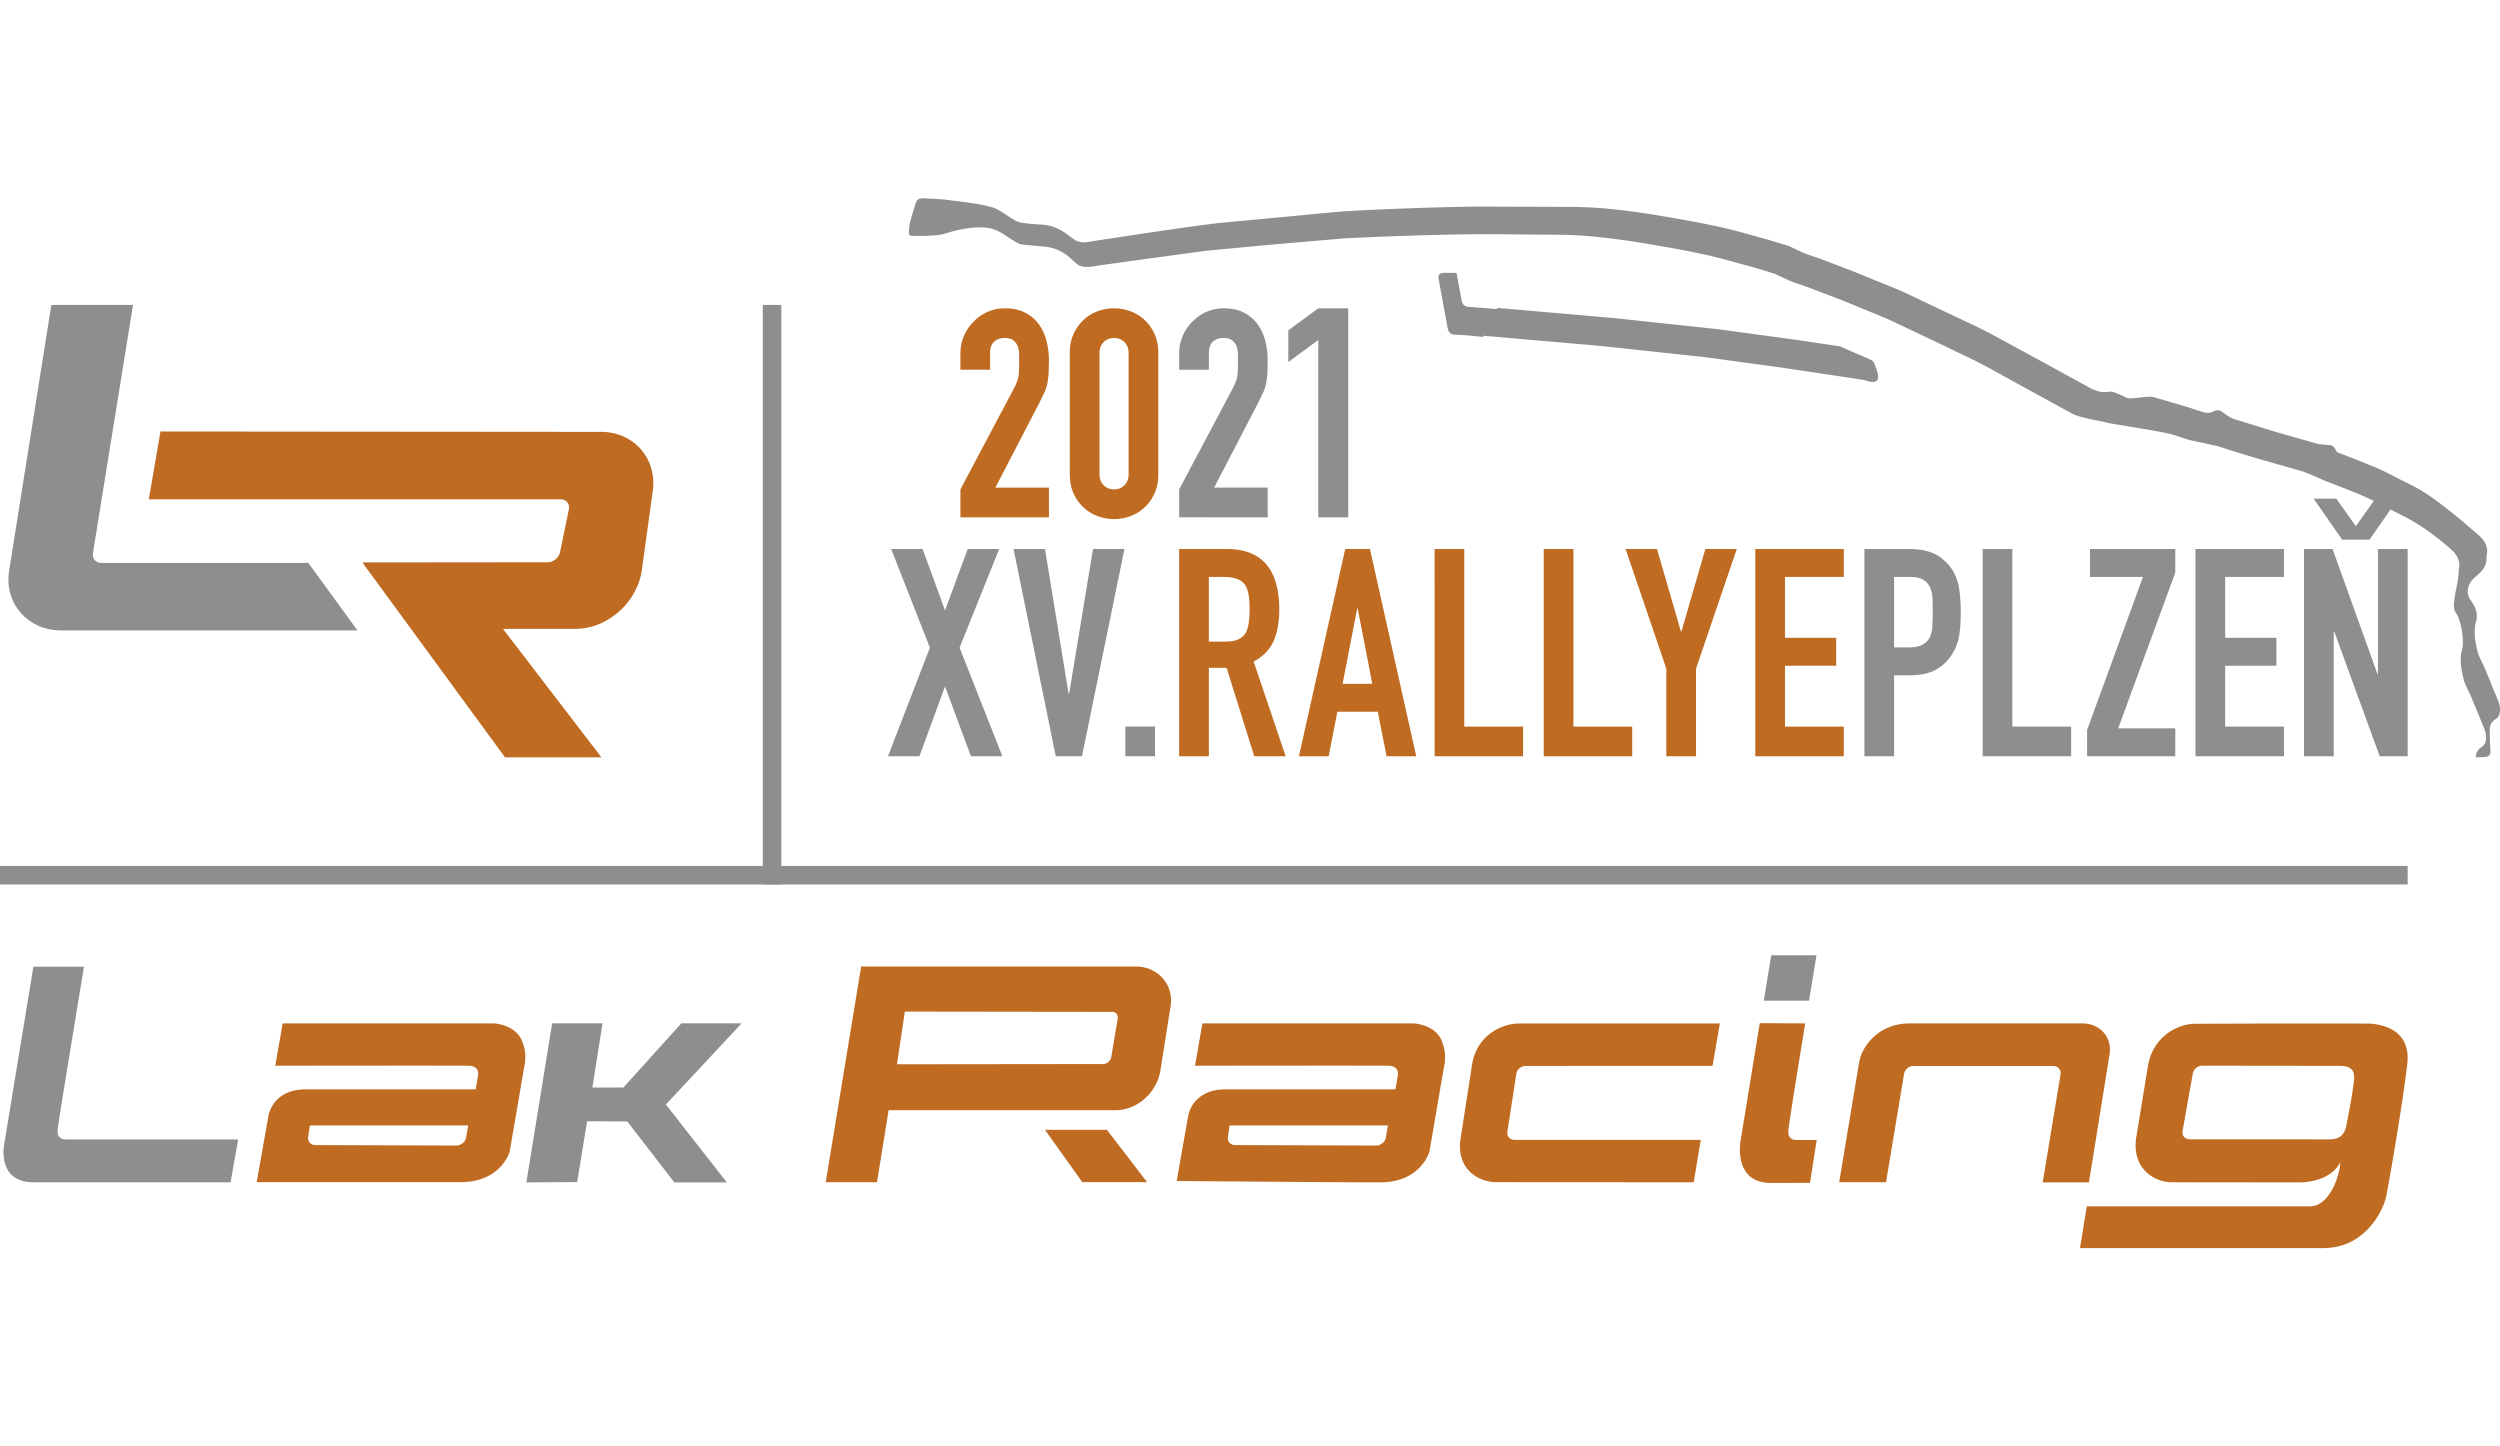 <svg xmlns="http://www.w3.org/2000/svg" width="280" height="162" xmlns:v="https://vecta.io/nano"><g fill="#c06b22"><path d="M135.39 64.619v7.237h1.89c.587 0 1.055-.08 1.401-.243a1.91 1.91 0 0 0 .816-.702c.174-.303.294-.678.359-1.124s.098-.963.098-1.549-.033-1.104-.098-1.548a3.1 3.1 0 0 0-.392-1.158c-.412-.608-1.196-.912-2.346-.912zm-3.326 20.083V61.489h5.347c3.913 0 5.868 2.271 5.868 6.814 0 1.37-.212 2.533-.635 3.489s-1.17 1.727-2.234 2.315l3.586 10.595h-3.52l-3.098-9.911h-1.988v9.911m18.304-8.118l-1.629-8.411h-.066l-1.629 8.411zm-8.215 8.117l5.183-23.211h2.772l5.183 23.211h-3.324l-.98-4.987h-4.53l-.978 4.987m11.87.001V61.49H164v19.887h6.585v3.325m2.312 0V61.49h3.325v19.887h6.586v3.325"/><path d="M186.628 84.702v-9.813l-4.563-13.399h3.52l2.674 9.227h.065l2.673-9.227h3.521l-4.564 13.399v9.813m6.639 0V61.49h9.909v3.13h-6.585v6.814h5.737v3.131h-5.737v6.813h6.585v3.325m-98.936-26.765v-3.13l5.999-11.312c.304-.565.478-1.059.522-1.483s.064-.95.064-1.581l-.014-.896a2.26 2.26 0 0 0-.18-.833c-.11-.239-.271-.439-.489-.602s-.534-.245-.945-.245c-.5 0-.896.142-1.189.424s-.442.695-.442 1.239v1.89h-3.325v-1.826c0-.694.131-1.347.391-1.955a5.09 5.09 0 0 1 1.076-1.597c.434-.457.955-.82 1.565-1.093s1.26-.407 1.957-.407c.868 0 1.613.157 2.233.472a4.47 4.47 0 0 1 1.548 1.288c.391.544.679 1.164.864 1.859s.278 1.433.278 2.217l-.032 1.419c-.023.38-.066.744-.131 1.091s-.174.696-.326 1.044l-.619 1.271-4.891 9.422h6v3.325m5.664-4.793c0 .478.152.876.456 1.191s.697.472 1.173.472.869-.157 1.174-.472.457-.712.457-1.191V39.518c0-.478-.153-.874-.457-1.189a1.56 1.56 0 0 0-1.174-.473c-.477 0-.869.158-1.173.473s-.456.711-.456 1.189zm-3.326-13.627c0-.782.135-1.477.408-2.085a4.92 4.92 0 0 1 1.091-1.566 4.72 4.72 0 0 1 1.582-.994 5.21 5.21 0 0 1 1.874-.343c.652 0 1.278.115 1.875.343a4.71 4.71 0 0 1 1.581.994c.457.435.819.957 1.092 1.566s.408 1.303.408 2.085v13.627c0 .782-.136 1.478-.408 2.087s-.635 1.131-1.092 1.565a4.69 4.69 0 0 1-1.581.994 5.19 5.19 0 0 1-1.875.343c-.652 0-1.278-.114-1.874-.343a4.74 4.74 0 0 1-1.582-.994c-.458-.435-.819-.956-1.091-1.565s-.408-1.304-.408-2.087"/><path d="M64.436 70.433c3.636 0 6.952-2.98 7.454-6.613l1.22-8.838c.5-3.633-2.142-6.611-5.773-6.613l-49.366-.042-1.302 7.599h46.135c.623 0 1.032.517.906 1.133l-.985 4.779c-.126.615-.739 1.133-1.361 1.133l-20.687.021v.13l15.885 21.701h10.801L56.334 70.437m43.19 53.903h25.433c2.443 0 4.621-2.011 5.008-4.443l1.142-7.201c.386-2.433-1.438-4.443-3.878-4.443H96.448l-3.965 24.15h5.744zm1.818-11.042l23.229.032c.419 0 .678.343.61.762l-.72 4.319a.97.97 0 0 1-.912.762l-23.085.027m16.566 7.335l4.186 5.862h7.254l-4.498-5.862m45.856-6.283c.071-.491.557-.87 1.059-.87l20.918-.005.817-4.752-22.447.003c-1.971 0-4.808 1.311-5.314 4.662l-1.297 8.362c-.431 3.353 2.06 4.749 4.035 4.749l22.094.014.792-4.748-20.849-.003c-.502 0-.879-.379-.815-.87l1.006-6.542m58.955 12.179l2.002-12.129c.081-.495-.301-.907-.796-.907h-15.717c-.497 0-.934.413-1.02.907l-2.016 12.108h-5.247l2.218-13.329c.29-1.952 2.261-4.457 5.652-4.457h19.371c1.954 0 3.352 1.525 3.038 3.472l-2.308 14.334m11.631-12.177c.07-.491.562-.893 1.059-.893l15.254.019c2.215-.064 1.762 1.358 1.641 2.395s-.493 2.961-.746 4.248-.939 1.621-2.177 1.588l-15.37-.008c-.5-.001-.881-.378-.815-.87l1.153-6.48m.251-5.589c-1.973.008-4.779 1.464-5.285 4.816l-1.319 8.053c-.431 3.353 2.034 4.881 4.009 4.883l14.439.016c3.656-.163 4.425-2.274 4.425-2.274 0 1.358-1.17 4.959-3.383 4.951H233.72l-.76 4.682h27.23c4.943 0 6.79-4.567 7.032-5.652s1.843-10.211 2.394-14.988-4.683-4.509-4.683-4.509a2665.33 2665.33 0 0 0-19.093.022m-48.747-.07l-2.154 13.204s-.854 4.625 3.304 4.692l4.478-.008.748-4.802h-2.229s-1.068.096-.944-1.081 1.45-9.302 1.887-11.979m-67.512-.002h23.512c.48 0 2.534.241 3.253 1.867s.293 2.905.213 3.438l-1.545 9.038s-.933 3.465-5.518 3.465-22.8-.152-22.8-.152l1.286-7.258c.053-.32.586-3.013 4.238-3.013h18.981l.266-1.572s.24-1.04-1.066-1.067-21.648 0-21.648 0l.827-4.745m19.449 13.684c.501 0 1.001-.378 1.089-.869l.239-1.381h-17.733l-.189 1.326c-.066.491.313.871.814.871M31.657 114.617H55.17c.48 0 2.534.241 3.254 1.867s.293 2.905.212 3.438l-1.546 9.038s-.932 3.441-5.517 3.441-22.825-.005-22.825-.005l1.309-7.381c.054-.32.587-3.013 4.24-3.013h18.98l.267-1.572s.24-1.04-1.067-1.067-21.647 0-21.647 0l.827-4.745m19.45 13.684c.501 0 1.001-.378 1.089-.869l.239-1.381H34.702l-.19 1.326c-.066.491.315.871.815.871" fill-rule="evenodd"/></g><g fill="#8f8d8d"><path d="M99.454 84.701l4.694-12.161-4.335-11.051h3.52l2.51 6.879 2.544-6.879h3.521l-4.434 11.051 4.793 12.161h-3.521l-2.903-7.824-2.868 7.824m22.964-23.213L121.18 84.7h-2.935l-4.727-23.212h3.521l2.64 16.203h.066l2.673-16.203m3.619 19.887V84.7h3.325v-3.325zm86.102-16.757v7.89h1.597c.674 0 1.195-.098 1.565-.294s.641-.467.816-.814c.173-.327.277-.729.308-1.207l.049-1.597-.032-1.55c-.023-.488-.122-.918-.294-1.287a1.84 1.84 0 0 0-.782-.847c-.347-.195-.849-.294-1.499-.294zm-3.325 20.083V61.488h4.986c.914 0 1.718.12 2.413.358s1.326.664 1.892 1.271a4.95 4.95 0 0 1 1.173 2.136c.217.815.326 1.919.326 3.309 0 1.044-.06 1.924-.179 2.641a5.55 5.55 0 0 1-.766 2.022c-.458.761-1.066 1.352-1.827 1.776s-1.759.636-2.998.636h-1.695V84.7m9.918.001V61.489h3.325v19.887h6.585v3.325m1.786 0v-2.934l6.26-17.149h-5.934v-3.129h9.552v2.641l-6.39 17.441h6.39v3.13m2.262 0V61.489h9.912v3.129h-6.587v6.814h5.739v3.13h-5.739v6.814h6.587v3.325m12.776-28.853l-3.195 4.596h-3.065l-3.195-4.596h2.544l2.183 3.097 2.184-3.097zM258.051 84.7V61.488h3.195l5.021 13.986h.065V61.488h3.325V84.7h-3.13l-5.086-13.953h-.065V84.7"/><path d="M132.069 57.937v-3.13l5.999-11.312c.304-.565.478-1.059.523-1.483s.063-.95.063-1.581l-.014-.896c-.013-.316-.073-.592-.18-.832s-.271-.44-.489-.602-.534-.245-.945-.245c-.5 0-.896.142-1.189.424s-.442.695-.442 1.238v1.892h-3.325v-1.826a4.92 4.92 0 0 1 .391-1.955c.26-.608.621-1.142 1.077-1.597a4.88 4.88 0 0 1 1.565-1.093 4.75 4.75 0 0 1 1.956-.407c.868 0 1.614.157 2.233.472a4.47 4.47 0 0 1 1.548 1.288c.391.544.679 1.164.864 1.859a8.62 8.62 0 0 1 .278 2.217l-.033 1.417c-.023.381-.066.746-.131 1.092s-.174.696-.325 1.044l-.62 1.271-4.891 9.422h6v3.325m19.758-27.386c-.499.017-.701.228-.615.715l1.022 5.514c.089.459.343.702.894.712 1.029.019 2.057.153 3.084.24l.012-.133 13.159 1.148 11.585 1.243 8.845 1.203 8.769 1.32c.35.054.689.187 1.039.244.601.098.906-.18.796-.777-.082-.448-.246-.887-.421-1.309-.068-.161-.245-.317-.409-.389l-3.424-1.495-4.793-.712-8.843-1.203-11.587-1.242-13.158-1.148-.012.133-3.083-.24c-.553-.01-.805-.252-.895-.712l-.574-3.095-.322-.009-1.07-.008m-56.054-4.343c1.586-.513 3.826-1.003 5.432-.585.921.24 1.718.952 2.579 1.437.243.138.507.285.777.323l2.229.217c1.033.037 1.945.379 2.776.969.346.245.917.854 1.274 1.084.653.419 1.713.189 2.441.061l4.69-.65 7.196-.981 7.267-.682 8.205-.705a399.01 399.01 0 0 1 12.94-.442c3.603-.063 7.206.024 10.81.033 3.474.01 6.903.462 10.315 1.037 2.142.361 4.283.737 6.403 1.206 1.822.402 3.617.936 5.419 1.426.731.199 1.449.436 2.172.659a2.46 2.46 0 0 1 .298.109c.573.263 1.133.553 1.716.788.591.237 1.206.409 1.801.632l3.48 1.325c.975.382 1.941.788 2.908 1.187.983.405 1.977.786 2.945 1.227l4.707 2.23 4.799 2.306c1.689.868 3.341 1.814 5.01 2.725l5.85 3.202c.801.447 3.356.829 3.749.969.345.123 6.228.987 7.454 1.357.713.215 1.412.489 2.134.663.274.066 2.717.554 3.193.716 1.531.518 3.085.971 4.636 1.43l4.515 1.285c.404.11 2.38.989 2.508 1.042.787.322 1.589.606 2.378.926.922.372 1.852.733 2.751 1.16 1.15.546 2.267 1.167 3.409 1.73 2.06 1.015 3.9 2.343 5.616 3.856.713.629 1.145 1.341.918 2.332-.039.172-.008.357-.028.534-.178 1.628-.378 1.693-.522 3.323-.029.335.064.755.257 1.021.55.755.929 3.092.667 4.038-.309 1.11-.104 2.204.144 3.268.164.695.571 1.333.85 2.003l1.444 3.495c.369.856.345 1.798-.241 2.165a1.32 1.32 0 0 0-.666 1.159c.024-.002.049-.005.072-.006.089-.008.179.005.268.002 1.281-.038 1.388-.088 1.268-1.33-.046-.478-.027-.963-.051-1.443-.028-.614.06-1.12.668-1.501.585-.366.61-1.308.24-2.165-.499-1.158-.957-2.332-1.442-3.495-.281-.671-.687-1.308-.85-2.002-.251-1.066-.454-2.16-.146-3.27.263-.946-.115-1.723-.665-2.478-.194-.266-.287-.686-.258-1.021.144-1.63 1.905-1.696 2.082-3.323.02-.177-.011-.363.028-.534.226-.991-.205-1.703-.919-2.332-1.717-1.513-5.115-4.4-7.174-5.415l-3.41-1.73c-.898-.426-1.827-.788-2.751-1.16l-2.376-.926c-.129-.053-.244-.211-.304-.346-.187-.434-.523-.516-.954-.524a5.21 5.21 0 0 1-1.251-.171l-4.514-1.286-4.636-1.429c-.475-.16-.899-.5-1.316-.801-.337-.242-.619-.233-.986-.053-.261.129-.617.204-.891.138-.723-.174-1.42-.448-2.134-.663l-3.684-1.077c-.281-.076-.599-.044-.895-.023-.623.046-1.244.179-1.861.155-.342-.013-.668-.29-1.014-.413-.391-.14-.827-.398-1.19-.33-.982.186-1.758-.192-2.559-.638l-5.85-3.202-5.01-2.726c-1.578-.811-3.196-1.542-4.799-2.305l-4.706-2.23c-.967-.442-1.962-.823-2.945-1.229l-2.906-1.187-3.48-1.325c-.597-.221-1.212-.394-1.803-.632-.583-.234-1.144-.525-1.715-.788a2.55 2.55 0 0 0-.3-.109l-2.173-.658c-1.802-.492-3.595-1.026-5.418-1.427-2.119-.468-4.261-.844-6.401-1.205-3.415-.576-6.844-1.028-10.316-1.037l-10.81-.033c-4.315.076-8.63.222-12.94.442-2.74.139-5.472.459-8.205.704l-7.268.681c-2.404.277-4.797.639-7.194.981l-7.022 1.061c-.728.128-1.396.274-2.05-.144-.357-.229-.688-.498-1.034-.744-.833-.59-1.742-.931-2.777-.969-.744-.027-1.491-.112-2.229-.216-.269-.039-.533-.187-.777-.325-.861-.485-1.657-1.197-2.579-1.437-1.605-.418-3.282-.568-4.934-.789-.777-.103-1.566-.101-2.348-.161-.85-.065-1.02.047-1.244.864-.067.24-.147.477-.217.716-.169.591-.668 2.152-.318 2.598.66.037 3.009.054 3.771-.192"/><path d="M5.752 34.151L1.013 63.99c-.539 3.624 2.139 6.613 5.773 6.613h33.249l-5.505-7.558H11.32c-.619 0-1.007-.51-.906-1.133l4.484-27.761" fill-rule="evenodd"/><path d="M85.43 34.15v64.912h2.078V34.15z"/><path d="M197.544 112.072h5.07l.834-5.086h-5.069M3.74 108.268L.536 127.763s-1.18 4.669 3.275 4.658l22.011.003.85-4.806H7.407s-1.068.095-.955-1.082 2.533-15.592 2.95-18.268m52.439 6.347l-2.888 17.815 5.692-.038 1.111-6.813 4.5.025 5.267 6.825h5.883l-6.828-8.722 8.483-9.093h-6.748l-6.502 7.194h-3.466l1.138-7.194" fill-rule="evenodd"/><path d="M0 96.985v2.078h269.656v-2.078zm147.646-39.047V38.081l-3.354 2.465v-3.551l3.354-2.465h3.353v23.408"/></g></svg>